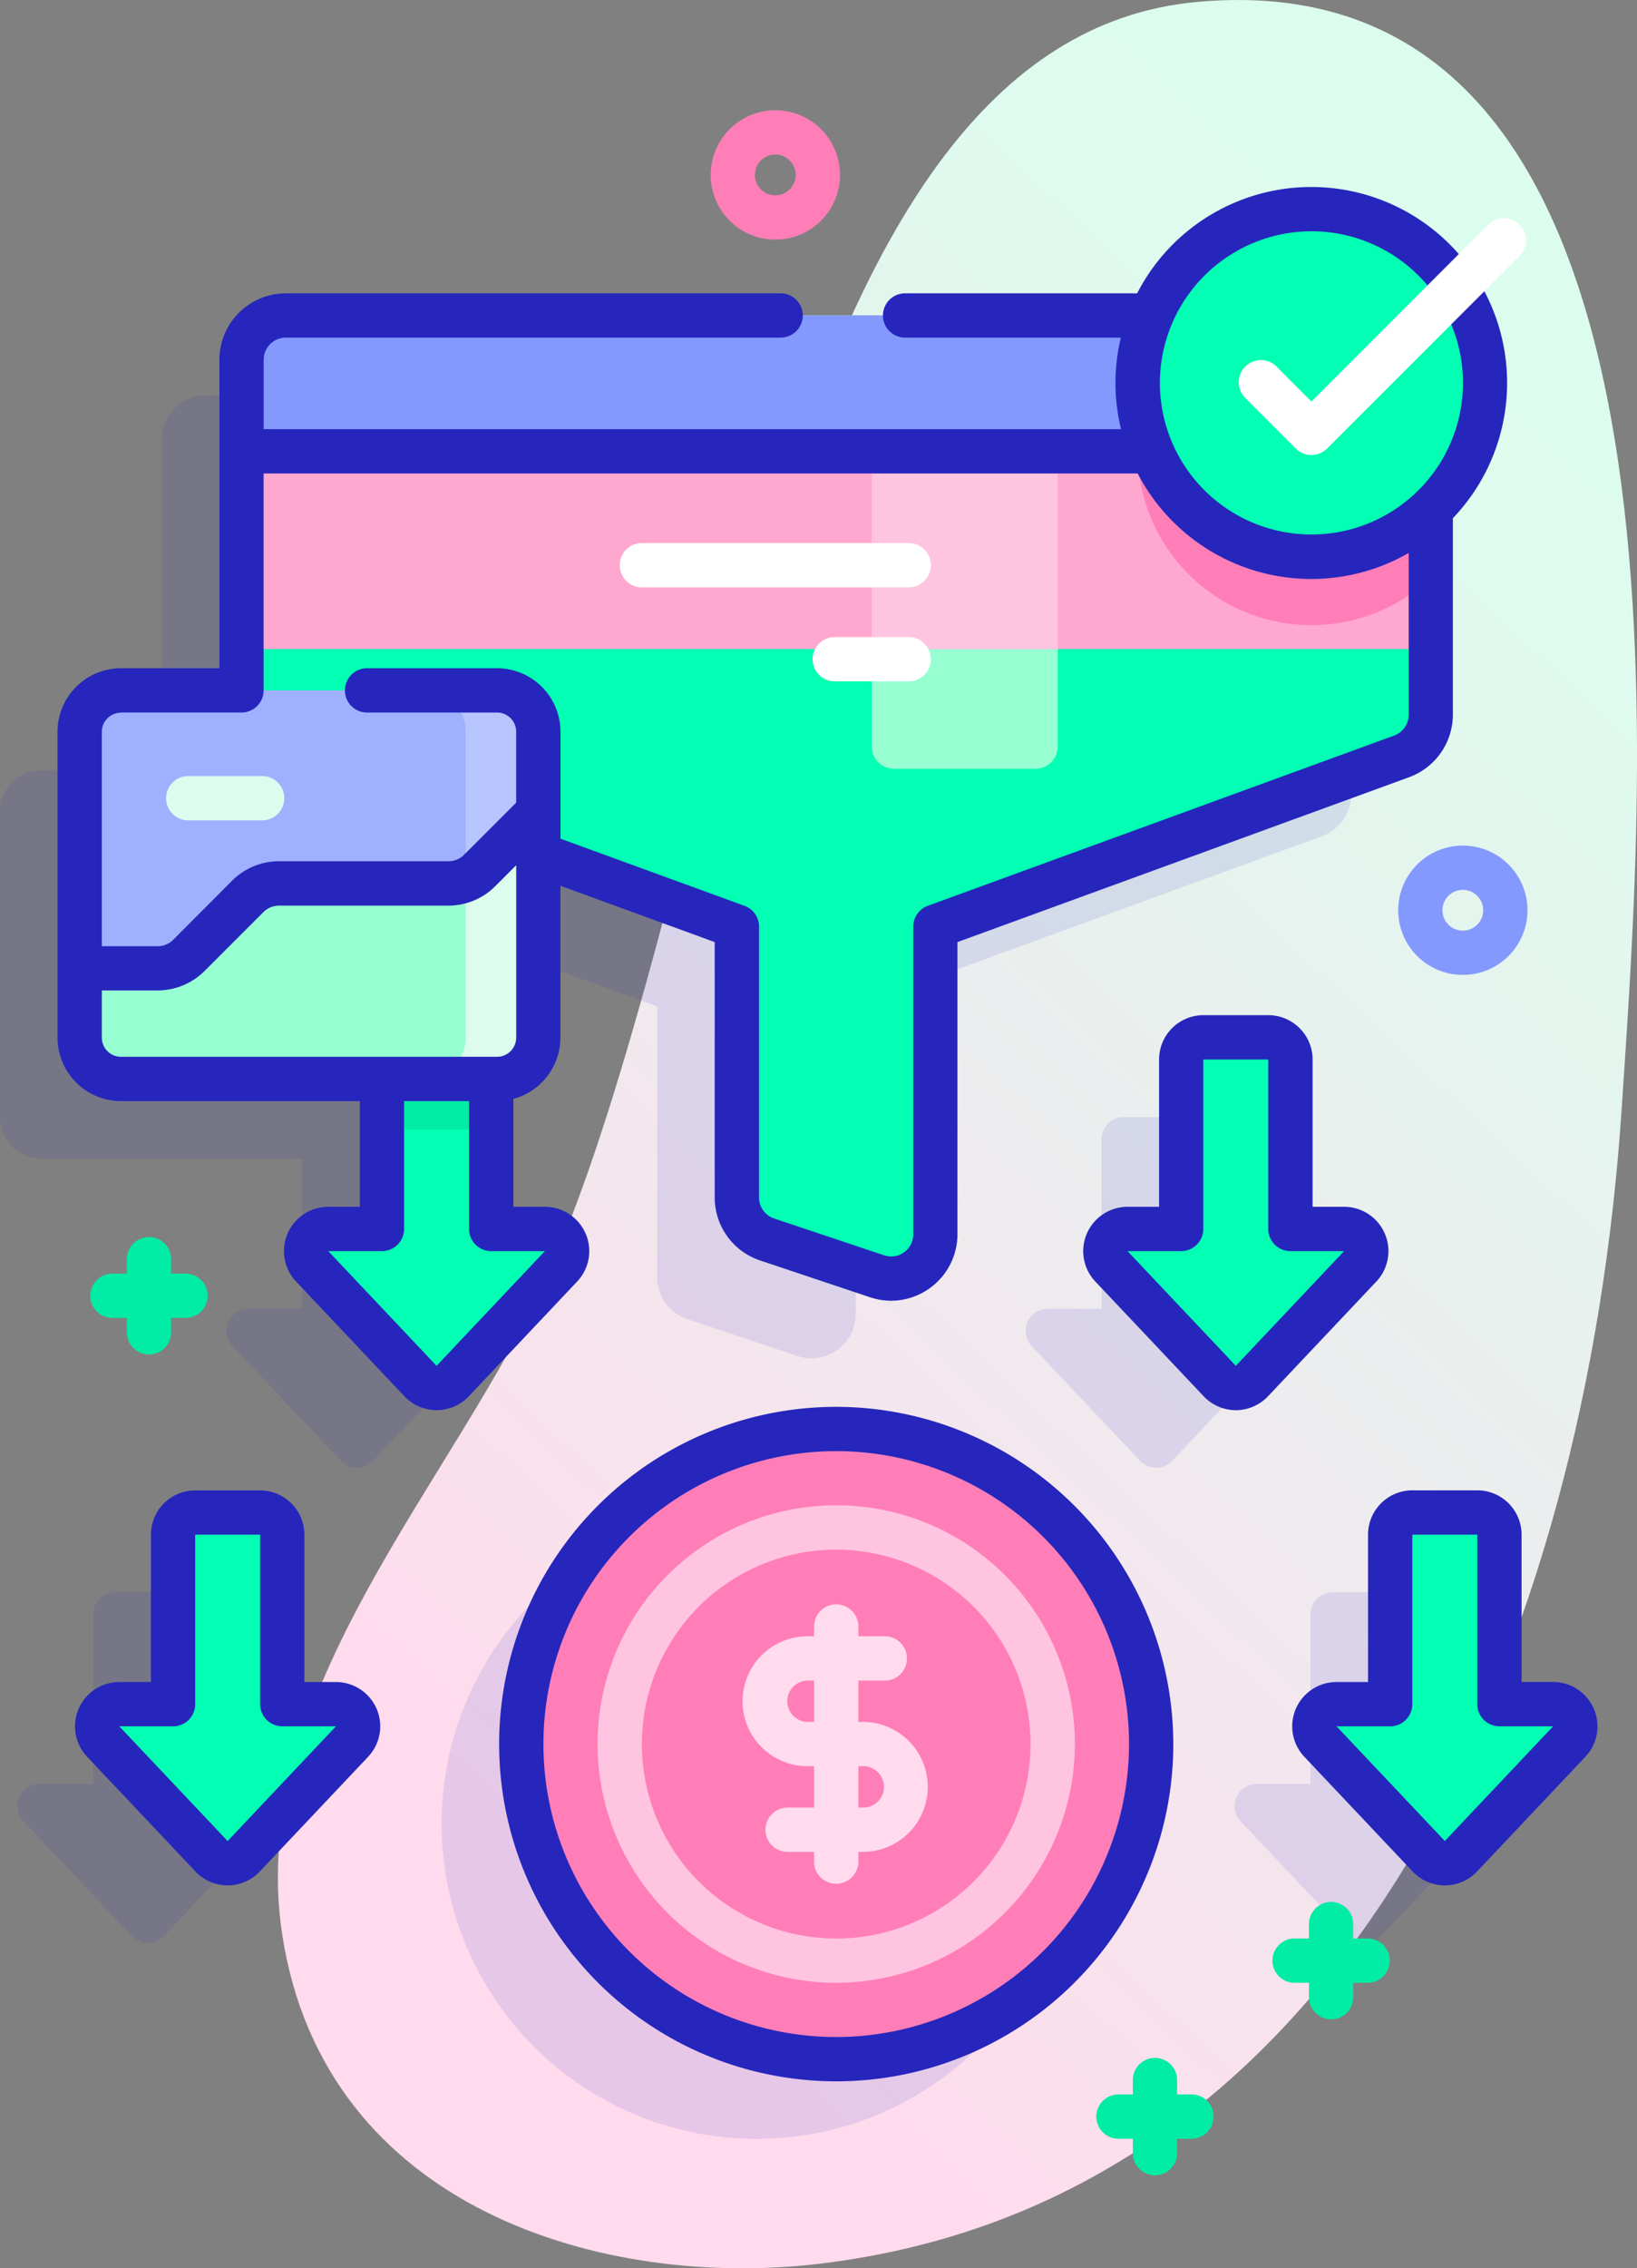 <?xml version="1.0" encoding="UTF-8"?> <svg xmlns="http://www.w3.org/2000/svg" xmlns:xlink="http://www.w3.org/1999/xlink" id="Groupe_785" data-name="Groupe 785" width="93.977" height="130.157" viewBox="0 0 93.977 130.157"><rect x="0" y="0" width="93.977" height="130.157" fill="#808080" stroke="none"/><defs><linearGradient id="linear-gradient" x1="0.722" y1="0.091" x2="0.276" y2="0.855" gradientUnits="objectBoundingBox"><stop offset="0.011" stop-color="#dcfdee"></stop><stop offset="0.381" stop-color="#e8f1ee"></stop><stop offset="1" stop-color="#ffdbed"></stop></linearGradient></defs><path id="Tracé_2203" data-name="Tracé 2203" d="M186.7.108c-24.358,2.2-26.715,48.918-37.221,72.854-5.206,11.861-17.483,24.1-15.318,38.076,2.442,15.77,18.531,20.356,30.933,18.847,30.689-3.733,43.953-35.857,45.961-66.3C212.291,44.819,216.214-2.557,186.7.108Z" transform="translate(-117.955 0)" fill="url(#linear-gradient)"></path><g id="Groupe_783" data-name="Groupe 783" transform="translate(0 22.677)" opacity="0.11"><ellipse id="Ellipse_27" data-name="Ellipse 27" cx="18.08" cy="18.08" rx="18.08" ry="18.08" transform="translate(25.35 63.895)" fill="#2626bc"></ellipse><path id="Tracé_2204" data-name="Tracé 2204" d="M316.479,263.144H313.4v-9.725a1.271,1.271,0,0,0-1.271-1.271H308.4a1.271,1.271,0,0,0-1.271,1.271v9.725h-3.082a1.271,1.271,0,0,0-.924,2.144l6.218,6.582a1.271,1.271,0,0,0,1.848,0l6.218-6.582a1.271,1.271,0,0,0-.924-2.144Z" transform="translate(-243.892 -210.726)" fill="#2626bc"></path><path id="Tracé_2205" data-name="Tracé 2205" d="M363.676,370.4h-3.083v-9.725a1.271,1.271,0,0,0-1.271-1.271h-3.729a1.271,1.271,0,0,0-1.271,1.271V370.4h-3.083a1.271,1.271,0,0,0-.924,2.144l6.218,6.582a1.271,1.271,0,0,0,1.848,0l6.218-6.582A1.271,1.271,0,0,0,363.676,370.4Z" transform="translate(-279.091 -290.714)" fill="#2626bc"></path><path id="Tracé_2206" data-name="Tracé 2206" d="M97.868,141.625H94.784v-8.608h.333a2.373,2.373,0,0,0,2.372-2.372v-10.53l11.4,4.16v15.54a2.542,2.542,0,0,0,1.736,2.41l6.315,2.113a2.544,2.544,0,0,0,3.348-2.412v-17.65l26.769-9.767a2.543,2.543,0,0,0,1.67-2.39V91.748a2.541,2.541,0,0,0-2.542-2.542H82.994a2.541,2.541,0,0,0-2.542,2.542v18.971h-6.92a2.373,2.373,0,0,0-2.372,2.372v17.553a2.373,2.373,0,0,0,2.372,2.372H88.515v8.608H85.431a1.27,1.27,0,0,0-.923,2.143l6.218,6.582a1.271,1.271,0,0,0,1.848,0l6.215-6.582a1.269,1.269,0,0,0-.923-2.143Z" transform="translate(-71.16 -89.206)" fill="#2626bc"></path><path id="Tracé_2207" data-name="Tracé 2207" d="M88.8,370.4H85.719v-9.725a1.271,1.271,0,0,0-1.271-1.271H80.72a1.271,1.271,0,0,0-1.271,1.271V370.4H76.367a1.271,1.271,0,0,0-.924,2.144l6.218,6.582a1.271,1.271,0,0,0,1.848,0l6.218-6.582A1.271,1.271,0,0,0,88.8,370.4Z" transform="translate(-74.093 -290.714)" fill="#2626bc"></path></g><ellipse id="Ellipse_28" data-name="Ellipse 28" cx="18.08" cy="18.08" rx="18.08" ry="18.08" transform="translate(29.925 81.997)" fill="#ff7eb8"></ellipse><path id="Tracé_2208" data-name="Tracé 2208" d="M193.986,73.748v20.37a2.543,2.543,0,0,1-1.67,2.39l-26.769,9.767v17.65a2.544,2.544,0,0,1-3.348,2.412l-6.315-2.113a2.542,2.542,0,0,1-1.736-2.41v-15.54L127.38,96.508a2.543,2.543,0,0,1-1.67-2.39V73.748a2.541,2.541,0,0,1,2.542-2.542h63.192a2.541,2.541,0,0,1,2.542,2.542Z" transform="translate(-111.843 -53.105)" fill="#02ffb3"></path><path id="Tracé_2209" data-name="Tracé 2209" d="M193.986,73.752v16.6H125.71v-16.6a2.541,2.541,0,0,1,2.542-2.542h63.192a2.541,2.541,0,0,1,2.542,2.542Z" transform="translate(-111.843 -53.108)" fill="#ffa8cf"></path><path id="Tracé_2210" data-name="Tracé 2210" d="M278.7,146.5v5.6a1.272,1.272,0,0,1-1.271,1.271h-8.14a1.272,1.272,0,0,1-1.271-1.271v-5.6Z" transform="translate(-217.976 -109.258)" fill="#97ffd2"></path><path id="Tracé_2211" data-name="Tracé 2211" d="M268.02,71.21H278.7V90.35H268.02Z" transform="translate(-217.976 -53.108)" fill="#ffc4df"></path><path id="Tracé_2212" data-name="Tracé 2212" d="M344.911,73.748v12.5a9.976,9.976,0,1,1-13.079-15.044h10.537a2.541,2.541,0,0,1,2.542,2.542Z" transform="translate(-262.768 -53.105)" fill="#ff7eb8"></path><path id="Tracé_2213" data-name="Tracé 2213" d="M193.984,79V73.751a2.542,2.542,0,0,0-2.542-2.542H128.248a2.542,2.542,0,0,0-2.542,2.542V79Z" transform="translate(-111.84 -53.107)" fill="#8399fe"></path><circle id="Ellipse_29" data-name="Ellipse 29" cx="9.976" cy="9.976" r="9.976" transform="translate(65.312 12)" fill="#02ffb3"></circle><path id="Tracé_2214" data-name="Tracé 2214" d="M331.4,245.144v-9.725a1.271,1.271,0,0,0-1.271-1.271H326.4a1.271,1.271,0,0,0-1.271,1.271v9.725h-3.082a1.271,1.271,0,0,0-.924,2.144l6.218,6.582a1.271,1.271,0,0,0,1.848,0l6.218-6.582a1.271,1.271,0,0,0-.924-2.144Z" transform="translate(-257.316 -174.625)" fill="#02ffb3"></path><path id="Tracé_2215" data-name="Tracé 2215" d="M378.594,352.4v-9.725a1.271,1.271,0,0,0-1.271-1.271h-3.729a1.271,1.271,0,0,0-1.271,1.271V352.4h-3.083a1.271,1.271,0,0,0-.924,2.144l6.218,6.582a1.271,1.271,0,0,0,1.848,0l6.218-6.582a1.271,1.271,0,0,0-.924-2.144Z" transform="translate(-292.515 -254.613)" fill="#02ffb3"></path><path id="Tracé_2216" data-name="Tracé 2216" d="M154.923,247.286l-6.215,6.582a1.271,1.271,0,0,1-1.848,0l-6.218-6.582a1.27,1.27,0,0,1,.923-2.143h3.084v-9.726a1.272,1.272,0,0,1,1.271-1.271h3.727a1.27,1.27,0,0,1,1.271,1.271v9.726H154a1.269,1.269,0,0,1,.923,2.143Z" transform="translate(-122.717 -174.623)" fill="#02ffb3"></path><path id="Tracé_2217" data-name="Tracé 2217" d="M163.7,235.417v4.014H157.43v-4.014a1.272,1.272,0,0,1,1.271-1.271h3.727A1.27,1.27,0,0,1,163.7,235.417Z" transform="translate(-135.499 -174.623)" fill="#01eca5"></path><path id="Tracé_2218" data-name="Tracé 2218" d="M97.45,352.4v-9.725a1.271,1.271,0,0,1,1.271-1.271h3.728a1.271,1.271,0,0,1,1.271,1.271V352.4H106.8a1.271,1.271,0,0,1,.924,2.144l-6.218,6.582a1.271,1.271,0,0,1-1.848,0l-6.218-6.582a1.271,1.271,0,0,1,.924-2.144Z" transform="translate(-87.518 -254.613)" fill="#02ffb3"></path><path id="Tracé_2219" data-name="Tracé 2219" d="M115.489,158.206v17.553a2.373,2.373,0,0,1-2.372,2.372H91.532a2.373,2.373,0,0,1-2.372-2.372V158.206a2.373,2.373,0,0,1,2.372-2.372h21.585A2.373,2.373,0,0,1,115.489,158.206Z" transform="translate(-84.584 -116.219)" fill="#9fb0fe"></path><path id="Tracé_2220" data-name="Tracé 2220" d="M114.182,177.7h-4.247a1.271,1.271,0,0,1,0-2.542h4.247a1.271,1.271,0,1,1,0,2.542Z" transform="translate(-99.13 -130.627)" fill="#dcfdee"></path><path id="Tracé_2221" data-name="Tracé 2221" d="M173.541,158.206v17.553a2.373,2.373,0,0,1-2.372,2.372H167a2.373,2.373,0,0,0,2.372-2.372V158.206A2.373,2.373,0,0,0,167,155.834h4.169A2.373,2.373,0,0,1,173.541,158.206Z" transform="translate(-142.636 -116.219)" fill="#b7c5ff"></path><path id="Tracé_2222" data-name="Tracé 2222" d="M115.489,183.243V196.2a2.373,2.373,0,0,1-2.372,2.372H91.532A2.373,2.373,0,0,1,89.16,196.2v-3.978h4.474a2.535,2.535,0,0,0,1.8-.745l3.376-3.376a2.552,2.552,0,0,1,1.8-.745h9.716a2.558,2.558,0,0,0,1-.2,2.506,2.506,0,0,0,.8-.541Z" transform="translate(-84.584 -136.66)" fill="#97ffd2"></path><path id="Tracé_2223" data-name="Tracé 2223" d="M173.541,183.243V196.2a2.373,2.373,0,0,1-2.372,2.372H167a2.373,2.373,0,0,0,2.372-2.372v-9.047a2.506,2.506,0,0,0,.8-.541Z" transform="translate(-142.636 -136.66)" fill="#dcfdee"></path><path id="Tracé_2224" data-name="Tracé 2224" d="M227.706,125.12H212.388a1.271,1.271,0,0,1,0-2.542h15.318a1.271,1.271,0,0,1,0,2.542Z" transform="translate(-175.538 -91.417)" fill="#fff"></path><path id="Tracé_2225" data-name="Tracé 2225" d="M260.184,146.343h-4.247a1.271,1.271,0,0,1,0-2.542h4.247a1.271,1.271,0,0,1,0,2.542Z" transform="translate(-208.017 -107.245)" fill="#fff"></path><path id="Tracé_2226" data-name="Tracé 2226" d="M390.617,198.286a3.71,3.71,0,1,1,2.625-1.086,3.7,3.7,0,0,1-2.625,1.086Zm0-4.88a1.17,1.17,0,1,0,.827.342A1.167,1.167,0,0,0,390.617,193.406Z" transform="translate(-306.64 -142.345)" fill="#8399fe"></path><path id="Tracé_2227" data-name="Tracé 2227" d="M235.36,32.312a3.71,3.71,0,1,1,2.625-1.086,3.7,3.7,0,0,1-2.625,1.086Zm0-4.88a1.17,1.17,0,1,0,.827.342,1.167,1.167,0,0,0-.827-.342Z" transform="translate(-190.851 -18.564)" fill="#ff7eb8"></path><path id="Tracé_2228" data-name="Tracé 2228" d="M97.02,281.325h-.826V280.5a1.271,1.271,0,0,0-2.542,0v.826h-.826a1.271,1.271,0,0,0,0,2.542h.826v.826a1.271,1.271,0,0,0,2.542,0v-.826h.826a1.271,1.271,0,0,0,0-2.542Z" transform="translate(-86.37 -208.245)" fill="#01eca5"></path><path id="Tracé_2229" data-name="Tracé 2229" d="M363.973,431.406h-.826v-.826a1.271,1.271,0,1,0-2.542,0v.826h-.826a1.271,1.271,0,0,0,0,2.542h.826v.826a1.271,1.271,0,1,0,2.542,0v-.826h.826a1.271,1.271,0,0,0,0-2.542Z" transform="translate(-285.46 -320.174)" fill="#01eca5"></path><path id="Tracé_2230" data-name="Tracé 2230" d="M324.2,466.6h-.826v-.826a1.271,1.271,0,0,0-2.542,0v.826h-.826a1.271,1.271,0,1,0,0,2.542h.826v.826a1.271,1.271,0,1,0,2.542,0v-.826h.826a1.271,1.271,0,1,0,0-2.542Z" transform="translate(-255.798 -346.419)" fill="#01eca5"></path><path id="Tracé_2231" data-name="Tracé 2231" d="M219.815,367.188a13.7,13.7,0,1,1,13.7-13.7A13.713,13.713,0,0,1,219.815,367.188Zm0-24.853a11.156,11.156,0,1,0,11.156,11.156A11.168,11.168,0,0,0,219.815,342.335Z" transform="translate(-171.809 -253.414)" fill="#ffc4df"></path><path id="Tracé_2232" data-name="Tracé 2232" d="M245.992,368.885h-.316v-2.373h1.519a1.271,1.271,0,1,0,0-2.542h-1.519v-.559a1.271,1.271,0,0,0-2.542,0v.559h-.316a3.729,3.729,0,1,0,0,7.457h.316V373.8h-1.519a1.271,1.271,0,0,0,0,2.542h1.519v.559a1.271,1.271,0,0,0,2.542,0v-.559h.316a3.729,3.729,0,0,0,0-7.457Zm-3.174,0a1.187,1.187,0,1,1,0-2.373h.316v2.373Zm3.174,4.915h-.316v-2.373h.316a1.187,1.187,0,0,1,0,2.373Z" transform="translate(-196.399 -270.08)" fill="#ffdbed"></path><g id="Groupe_784" data-name="Groupe 784" transform="translate(3.305 10.728)"><path id="Tracé_2233" data-name="Tracé 2233" d="M203.229,317.554a19.351,19.351,0,1,0,19.351,19.351A19.373,19.373,0,0,0,203.229,317.554Zm0,36.16a16.809,16.809,0,1,1,16.809-16.809A16.828,16.828,0,0,1,203.229,353.714Z" transform="translate(-158.528 -247.556)" fill="#2626bc"></path><path id="Tracé_2234" data-name="Tracé 2234" d="M333.091,241.68a2.54,2.54,0,0,0-2.334-1.536h-1.811V231.69a2.545,2.545,0,0,0-2.542-2.542h-3.728a2.545,2.545,0,0,0-2.542,2.542v8.454h-1.812a2.542,2.542,0,0,0-1.848,4.288l6.218,6.582a2.552,2.552,0,0,0,1.848.8h0a2.553,2.553,0,0,0,1.848-.8l6.218-6.582A2.54,2.54,0,0,0,333.091,241.68Zm-8.552,7.588-6.218-6.582H321.4a1.271,1.271,0,0,0,1.271-1.271V231.69H326.4v9.725a1.271,1.271,0,0,0,1.271,1.271h3.083Z" transform="translate(-256.898 -181.624)" fill="#2626bc"></path><path id="Tracé_2235" data-name="Tracé 2235" d="M380.289,348.934a2.54,2.54,0,0,0-2.335-1.536h-1.811v-8.454A2.545,2.545,0,0,0,373.6,336.4h-3.729a2.545,2.545,0,0,0-2.542,2.542V347.4h-1.811a2.542,2.542,0,0,0-1.848,4.288l6.218,6.582a2.542,2.542,0,0,0,3.7,0l6.218-6.582A2.54,2.54,0,0,0,380.289,348.934Zm-8.552,7.588-6.218-6.582H368.6a1.271,1.271,0,0,0,1.271-1.271v-9.725H373.6v9.725a1.271,1.271,0,0,0,1.271,1.271h3.082Z" transform="translate(-292.097 -261.612)" fill="#2626bc"></path><path id="Tracé_2236" data-name="Tracé 2236" d="M114.473,102.259a2.54,2.54,0,0,0-2.335-1.536h-1.812V94.53a3.639,3.639,0,0,0,2.7-3.517V82.3l8.859,3.233v14.65a3.808,3.808,0,0,0,2.6,3.616l6.314,2.113a3.847,3.847,0,0,0,1.222.2,3.822,3.822,0,0,0,3.8-3.818V85.533l25.934-9.463a3.826,3.826,0,0,0,2.506-3.582V61.212a11.241,11.241,0,1,0-18.124-12.906H132.814a1.271,1.271,0,0,0,0,2.542H145.2a11.183,11.183,0,0,0,.011,5.254H95.992V52.119a1.273,1.273,0,0,1,1.271-1.271H125.67a1.271,1.271,0,1,0,0-2.542H97.263a3.818,3.818,0,0,0-3.813,3.813v17.7H87.8a3.647,3.647,0,0,0-3.643,3.643V91.015A3.647,3.647,0,0,0,87.8,94.657h13.711v6.066H99.7a2.542,2.542,0,0,0-1.848,4.288l6.218,6.582a2.542,2.542,0,0,0,3.7,0l6.218-6.582a2.54,2.54,0,0,0,.487-2.752Zm-3.985-11.245a1.1,1.1,0,0,1-1.1,1.1H87.8a1.1,1.1,0,0,1-1.1-1.1V88.307h3.2a3.826,3.826,0,0,0,2.7-1.117l3.374-3.374a1.274,1.274,0,0,1,.9-.375h9.716a3.818,3.818,0,0,0,1.5-.306,3.751,3.751,0,0,0,1.2-.812l1.2-1.2v9.889Zm45.654-46.269a8.7,8.7,0,1,1-8.7,8.7A8.715,8.715,0,0,1,156.143,44.745ZM87.8,72.36h6.918a1.271,1.271,0,0,0,1.271-1.271V58.644h50.179a11.229,11.229,0,0,0,15.557,4.562v9.283a1.275,1.275,0,0,1-.835,1.194l-26.77,9.768a1.271,1.271,0,0,0-.835,1.194V102.3a1.271,1.271,0,0,1-1.674,1.206l-6.314-2.113a1.269,1.269,0,0,1-.867-1.2V84.645a1.271,1.271,0,0,0-.835-1.194L113.031,79.6V73.462a3.647,3.647,0,0,0-3.643-3.643h-7.461a1.271,1.271,0,1,0,0,2.542h7.461a1.1,1.1,0,0,1,1.1,1.1v4.069l-3,3a1.221,1.221,0,0,1-.391.264,1.282,1.282,0,0,1-.5.1H96.878a3.8,3.8,0,0,0-2.7,1.117L90.8,85.4a1.27,1.27,0,0,1-.9.37H86.7v-12.3a1.1,1.1,0,0,1,1.1-1.1Zm18.117,37.487L99.7,103.265h3.082a1.271,1.271,0,0,0,1.271-1.271V94.657h3.729v7.337a1.271,1.271,0,0,0,1.271,1.271h3.082Z" transform="translate(-84.16 -42.203)" fill="#2626bc"></path><path id="Tracé_2237" data-name="Tracé 2237" d="M103.079,347.4h-1.812v-8.454a2.545,2.545,0,0,0-2.542-2.542H95a2.545,2.545,0,0,0-2.542,2.542V347.4H90.644a2.542,2.542,0,0,0-1.848,4.288l6.218,6.582a2.552,2.552,0,0,0,1.848.8h0a2.554,2.554,0,0,0,1.848-.8l6.218-6.582a2.542,2.542,0,0,0-1.848-4.288Zm-6.218,9.124-6.218-6.582h3.083A1.271,1.271,0,0,0,95,348.669v-9.725h3.728v9.725A1.271,1.271,0,0,0,100,349.94h3.083Z" transform="translate(-87.099 -261.612)" fill="#2626bc"></path></g><path id="Tracé_2238" data-name="Tracé 2238" d="M355.077,62.836a1.27,1.27,0,0,1-.9-.373l-2.9-2.9a1.271,1.271,0,0,1,1.8-1.8l2,2.005,10.147-10.149a1.271,1.271,0,0,1,1.8,1.8L355.976,62.464a1.271,1.271,0,0,1-.9.372Z" transform="translate(-279.79 -36.727)" fill="#fff"></path></svg> 